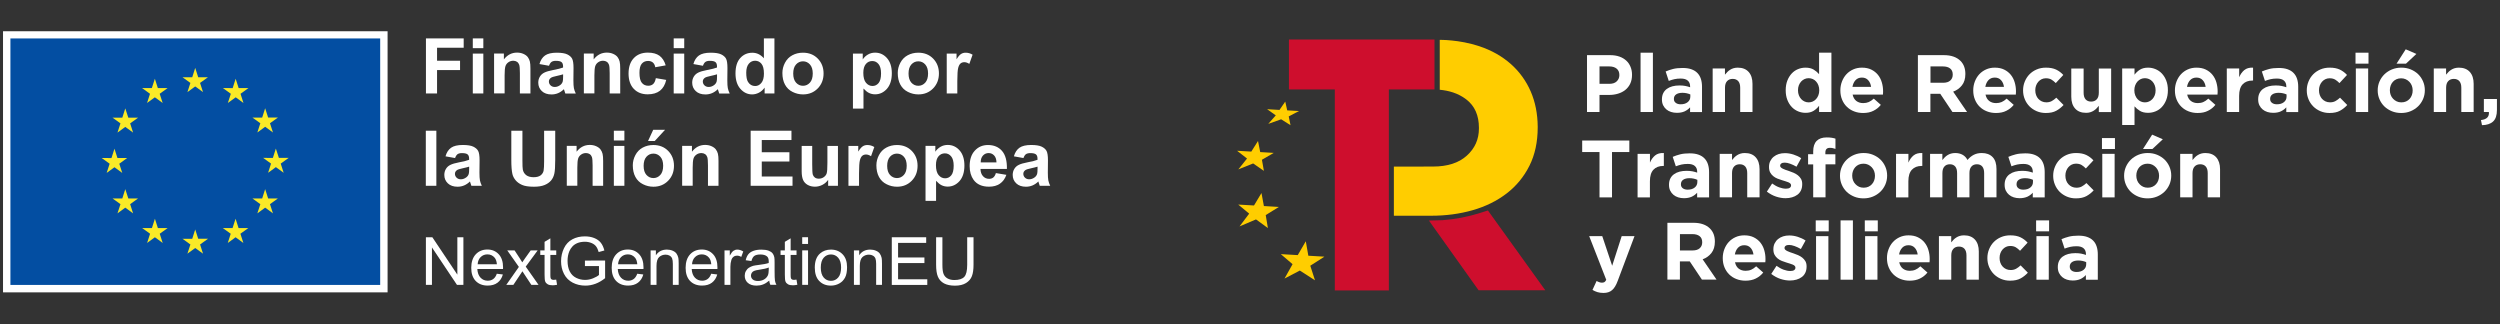 <?xml version="1.0" encoding="UTF-8"?> <svg xmlns="http://www.w3.org/2000/svg" xmlns:xlink="http://www.w3.org/1999/xlink" id="Capa_1" x="0px" y="0px" viewBox="0 0 612 79.36" style="enable-background:new 0 0 612 79.36;" xml:space="preserve"><rect x="0" y="0" width="612" height="79.36" fill="#333333" stroke="none"/><style type="text/css"> .st0{fill:#CE0E2D;} .st1{fill:#FFCD00;} .st2{fill:#FFFFFF;} .st3{fill:#034EA2;} .st4{fill:#FAEA27;}</style><g> <g> <g> <polygon class="st0" points="351.16,9.67 351.16,21.9 339.99,21.9 339.99,71.1 326.76,71.1 326.76,21.9 315.53,21.9 315.53,9.67 "></polygon> <path class="st0" d="M364.24,51.52l-1.85,0.59c-3.01,0.96-6.1,1.56-9.23,1.79l-3.36,0.09l12.16,17.07h16.33L364.24,51.52z"></path> <polygon class="st1" points="324.22,62.83 320.28,62.6 319.66,59.06 317.69,62.45 313.54,62.21 316.42,64.67 314.45,68.19 318.2,66.23 321.91,68.62 320.76,65.05 "></polygon> <polygon class="st1" points="313.07,50.66 309.4,50.44 308.81,47.25 306.98,50.3 303.12,50.08 305.8,52.3 303.43,55.43 307.47,53.71 310.38,55.83 309.85,52.65 "></polygon> <polygon class="st1" points="311.81,37.43 308.5,37.23 307.96,34.51 306.32,37.11 302.84,36.91 305.27,38.81 303.14,41.47 306.77,40.01 309.4,41.83 308.92,39.11 "></polygon> <polygon class="st1" points="317.99,27.18 315.11,27.02 314.63,24.87 313.22,26.91 310.19,26.73 312.31,28.24 310.47,30.33 313.62,29.2 315.92,30.65 315.48,28.5 "></polygon> <path class="st1" d="M374.71,22.37c-1.14-2.61-2.77-4.85-4.88-6.72c-2.12-1.87-4.69-3.34-7.74-4.35 c-4.93-1.63-9.64-1.54-9.64-1.54c0,4.08,0.02,8.1,0,12.21c2.15,0.21,4.44,0.79,6.5,2.37c2.06,1.58,3.09,3.9,3.09,6.94v0.18 c0,2.64-0.98,4.85-2.95,6.63c-1.97,1.79-4.73,2.68-8.29,2.68l-9.58,0.02c0.02,4.04,0,7.99,0,12.02h9.12 c3.62,0,7.02-0.45,10.18-1.36c3.17-0.91,5.93-2.27,8.3-4.09c2.36-1.81,4.22-4.07,5.58-6.77c1.35-2.69,2.03-5.83,2.03-9.4v-0.18 C376.41,27.86,375.84,24.97,374.71,22.37z"></path> </g> <path class="st2" d="M388.5,13.5h5.69c0.84,0,1.58,0.12,2.24,0.35c0.66,0.23,1.21,0.56,1.67,0.98c0.46,0.42,0.81,0.93,1.05,1.52 c0.25,0.59,0.37,1.24,0.37,1.96v0.04c0,0.81-0.15,1.52-0.44,2.13c-0.29,0.61-0.69,1.12-1.2,1.53c-0.51,0.41-1.11,0.72-1.79,0.92 c-0.68,0.21-1.42,0.31-2.2,0.31h-2.33v4.18h-3.06V13.5z M393.99,20.52c0.77,0,1.37-0.2,1.79-0.61c0.42-0.4,0.64-0.91,0.64-1.5 v-0.04c0-0.69-0.22-1.21-0.67-1.57c-0.44-0.36-1.05-0.54-1.82-0.54h-2.37v4.26H393.99z"></path> <path class="st2" d="M401.61,12.9h3.02v14.52h-3.02V12.9z"></path> <path class="st2" d="M410.5,27.62c-0.5,0-0.98-0.07-1.42-0.21c-0.44-0.14-0.83-0.35-1.16-0.63c-0.33-0.28-0.59-0.62-0.79-1.02 c-0.19-0.4-0.29-0.87-0.29-1.4v-0.04c0-0.58,0.11-1.09,0.32-1.51c0.21-0.42,0.51-0.78,0.89-1.05c0.38-0.28,0.83-0.49,1.35-0.63 c0.52-0.14,1.1-0.21,1.74-0.21c0.54,0,1.02,0.04,1.42,0.12c0.4,0.08,0.8,0.19,1.18,0.32v-0.18c0-0.64-0.19-1.12-0.58-1.45 c-0.38-0.33-0.95-0.5-1.71-0.5c-0.58,0-1.1,0.05-1.54,0.15c-0.44,0.1-0.91,0.24-1.4,0.43l-0.76-2.31 c0.58-0.25,1.19-0.46,1.83-0.62c0.64-0.16,1.41-0.24,2.31-0.24c0.84,0,1.55,0.1,2.14,0.31c0.59,0.21,1.08,0.5,1.46,0.89 c0.4,0.4,0.69,0.89,0.88,1.46c0.19,0.58,0.28,1.22,0.28,1.94v6.19h-2.92v-1.15c-0.37,0.41-0.82,0.74-1.33,0.98 C411.87,27.5,411.24,27.62,410.5,27.62z M411.42,25.53c0.72,0,1.29-0.17,1.72-0.52c0.43-0.34,0.65-0.8,0.65-1.35v-0.54 c-0.27-0.12-0.56-0.22-0.89-0.29c-0.32-0.07-0.67-0.11-1.04-0.11c-0.65,0-1.16,0.13-1.53,0.38c-0.37,0.25-0.56,0.62-0.56,1.09 v0.04c0,0.41,0.15,0.73,0.46,0.95C410.53,25.42,410.93,25.53,411.42,25.53z"></path> <path class="st2" d="M419.25,16.76h3.02v1.52c0.17-0.23,0.36-0.44,0.57-0.65c0.21-0.21,0.43-0.39,0.69-0.55 c0.25-0.16,0.53-0.29,0.84-0.38c0.3-0.09,0.65-0.14,1.03-0.14c1.15,0,2.05,0.35,2.67,1.05c0.63,0.7,0.94,1.67,0.94,2.9v6.9H426 v-5.93c0-0.71-0.16-1.25-0.48-1.62c-0.32-0.36-0.77-0.55-1.35-0.55s-1.04,0.18-1.38,0.55c-0.34,0.36-0.51,0.9-0.51,1.62v5.93 h-3.02V16.76z"></path> <path class="st2" d="M441.99,27.62c-0.62,0-1.23-0.12-1.81-0.36s-1.1-0.59-1.55-1.06c-0.45-0.47-0.81-1.05-1.08-1.73 c-0.27-0.68-0.41-1.47-0.41-2.36v-0.04c0-0.89,0.14-1.67,0.41-2.36c0.27-0.68,0.63-1.26,1.07-1.73c0.44-0.47,0.96-0.83,1.54-1.06 c0.58-0.24,1.19-0.36,1.83-0.36c0.81,0,1.47,0.16,2,0.48c0.52,0.32,0.96,0.69,1.32,1.11V12.9h3.02v14.52h-3.02v-1.53 c-0.37,0.5-0.82,0.92-1.34,1.24C443.44,27.46,442.78,27.62,441.99,27.62z M442.76,25.06c0.36,0,0.69-0.07,1-0.21 c0.31-0.14,0.58-0.34,0.82-0.6c0.23-0.26,0.42-0.57,0.56-0.93c0.14-0.36,0.21-0.77,0.21-1.2v-0.04c0-0.44-0.07-0.84-0.21-1.2 c-0.14-0.36-0.32-0.68-0.56-0.93c-0.23-0.26-0.5-0.46-0.82-0.6c-0.31-0.14-0.65-0.21-1-0.21c-0.36,0-0.69,0.07-1,0.21 c-0.31,0.14-0.59,0.34-0.83,0.6c-0.24,0.26-0.43,0.57-0.57,0.92c-0.14,0.36-0.21,0.76-0.21,1.21v0.04c0,0.44,0.07,0.84,0.21,1.2 c0.14,0.36,0.33,0.68,0.57,0.93c0.24,0.26,0.51,0.46,0.83,0.6C442.07,24.99,442.4,25.06,442.76,25.06z"></path> <path class="st2" d="M456.09,27.66c-0.8,0-1.54-0.13-2.22-0.4c-0.68-0.26-1.27-0.64-1.77-1.13c-0.5-0.49-0.89-1.07-1.16-1.74 c-0.28-0.67-0.42-1.42-0.42-2.24v-0.04c0-0.76,0.13-1.47,0.39-2.15s0.62-1.27,1.08-1.77c0.46-0.5,1.02-0.9,1.66-1.19 c0.64-0.29,1.36-0.44,2.14-0.44c0.89,0,1.66,0.16,2.31,0.48c0.65,0.32,1.19,0.75,1.62,1.28c0.43,0.54,0.75,1.15,0.95,1.85 c0.21,0.7,0.31,1.42,0.31,2.18c0,0.12,0,0.25-0.01,0.38c-0.01,0.13-0.02,0.27-0.03,0.42h-7.42c0.15,0.69,0.45,1.21,0.9,1.56 c0.46,0.35,1.02,0.53,1.7,0.53c0.5,0,0.95-0.09,1.35-0.26c0.4-0.17,0.81-0.45,1.23-0.84l1.73,1.53c-0.5,0.62-1.11,1.11-1.83,1.46 C457.9,27.49,457.05,27.66,456.09,27.66z M458.04,21.26c-0.09-0.68-0.33-1.22-0.72-1.64c-0.38-0.42-0.89-0.63-1.53-0.63 c-0.64,0-1.15,0.21-1.54,0.62c-0.39,0.41-0.65,0.96-0.77,1.65H458.04z"></path> <path class="st2" d="M469.51,13.5h6.36c1.76,0,3.12,0.47,4.06,1.41c0.8,0.8,1.19,1.86,1.19,3.18v0.04c0,1.13-0.28,2.05-0.83,2.75 c-0.55,0.71-1.27,1.23-2.16,1.56l3.4,4.97h-3.58l-2.98-4.45h-0.04h-2.37v4.45h-3.06V13.5z M475.68,20.26 c0.76,0,1.34-0.18,1.74-0.54c0.4-0.36,0.61-0.84,0.61-1.43v-0.04c0-0.66-0.21-1.16-0.64-1.49c-0.42-0.33-1.01-0.5-1.77-0.5h-3.04 v4H475.68z"></path> <path class="st2" d="M488.62,27.66c-0.8,0-1.54-0.13-2.22-0.4c-0.68-0.26-1.27-0.64-1.77-1.13c-0.5-0.49-0.89-1.07-1.16-1.74 c-0.28-0.67-0.42-1.42-0.42-2.24v-0.04c0-0.76,0.13-1.47,0.39-2.15c0.26-0.68,0.62-1.27,1.08-1.77c0.46-0.5,1.02-0.9,1.66-1.19 c0.64-0.29,1.36-0.44,2.14-0.44c0.89,0,1.66,0.16,2.31,0.48c0.65,0.32,1.19,0.75,1.62,1.28c0.43,0.54,0.75,1.15,0.95,1.85 c0.21,0.7,0.31,1.42,0.31,2.18c0,0.12,0,0.25-0.01,0.38c-0.01,0.13-0.02,0.27-0.03,0.42h-7.42c0.15,0.69,0.45,1.21,0.9,1.56 c0.46,0.35,1.02,0.53,1.7,0.53c0.5,0,0.95-0.09,1.35-0.26c0.4-0.17,0.81-0.45,1.23-0.84l1.73,1.53c-0.5,0.62-1.11,1.11-1.83,1.46 C490.43,27.49,489.59,27.66,488.62,27.66z M490.57,21.26c-0.09-0.68-0.33-1.22-0.72-1.64c-0.38-0.42-0.89-0.63-1.53-0.63 c-0.64,0-1.15,0.21-1.54,0.62c-0.39,0.41-0.65,0.96-0.77,1.65H490.57z"></path> <path class="st2" d="M500.8,27.66c-0.8,0-1.54-0.15-2.22-0.44c-0.68-0.29-1.27-0.69-1.76-1.18c-0.49-0.5-0.88-1.08-1.15-1.75 c-0.28-0.67-0.42-1.38-0.42-2.14v-0.04c0-0.76,0.14-1.47,0.42-2.15c0.28-0.68,0.66-1.27,1.15-1.77c0.49-0.5,1.08-0.9,1.76-1.19 c0.68-0.29,1.43-0.44,2.26-0.44c1.01,0,1.84,0.16,2.51,0.48c0.66,0.32,1.25,0.76,1.75,1.31l-1.85,1.99 c-0.35-0.36-0.7-0.64-1.06-0.86c-0.36-0.21-0.82-0.32-1.36-0.32c-0.38,0-0.73,0.08-1.04,0.23c-0.31,0.15-0.58,0.36-0.82,0.63 c-0.23,0.27-0.41,0.57-0.54,0.93c-0.13,0.35-0.19,0.73-0.19,1.12v0.04c0,0.41,0.06,0.8,0.19,1.15c0.13,0.36,0.31,0.67,0.55,0.93 c0.24,0.26,0.52,0.47,0.86,0.63c0.33,0.15,0.7,0.23,1.11,0.23c0.5,0,0.94-0.1,1.32-0.31c0.38-0.21,0.75-0.48,1.12-0.83l1.77,1.79 c-0.52,0.57-1.11,1.04-1.77,1.4C502.72,27.48,501.86,27.66,500.8,27.66z"></path> <path class="st2" d="M510.66,27.62c-1.15,0-2.05-0.35-2.67-1.05c-0.63-0.7-0.94-1.67-0.94-2.9v-6.9h3.02v5.93 c0,0.71,0.16,1.25,0.48,1.62c0.32,0.36,0.77,0.55,1.35,0.55c0.58,0,1.04-0.18,1.38-0.55c0.34-0.36,0.51-0.9,0.51-1.62v-5.93h3.02 v10.66h-3.02V25.9c-0.17,0.23-0.36,0.44-0.57,0.65c-0.21,0.21-0.43,0.39-0.69,0.55c-0.25,0.16-0.53,0.29-0.84,0.38 C511.39,27.58,511.05,27.62,510.66,27.62z"></path> <path class="st2" d="M519.51,16.76h3.02v1.53c0.37-0.5,0.82-0.92,1.34-1.24c0.52-0.32,1.18-0.49,1.98-0.49 c0.62,0,1.23,0.12,1.81,0.36c0.58,0.24,1.1,0.59,1.55,1.06c0.45,0.47,0.81,1.05,1.08,1.73c0.27,0.68,0.41,1.47,0.41,2.36v0.04 c0,0.89-0.14,1.67-0.41,2.36c-0.27,0.68-0.63,1.26-1.07,1.73c-0.44,0.47-0.96,0.83-1.54,1.06c-0.58,0.24-1.19,0.36-1.83,0.36 c-0.81,0-1.48-0.16-2-0.48c-0.52-0.32-0.96-0.69-1.32-1.11v4.57h-3.02V16.76z M525.08,25.06c0.36,0,0.69-0.07,1-0.21 c0.31-0.14,0.59-0.34,0.83-0.6c0.24-0.26,0.43-0.57,0.57-0.92s0.21-0.76,0.21-1.21v-0.04c0-0.44-0.07-0.84-0.21-1.2 c-0.14-0.36-0.33-0.68-0.57-0.93c-0.24-0.26-0.51-0.46-0.83-0.6c-0.31-0.14-0.65-0.21-1-0.21c-0.36,0-0.69,0.07-1,0.21 c-0.31,0.14-0.58,0.34-0.82,0.6c-0.23,0.26-0.42,0.57-0.56,0.93c-0.14,0.36-0.21,0.77-0.21,1.2v0.04c0,0.44,0.07,0.84,0.21,1.2 c0.14,0.36,0.32,0.68,0.56,0.93c0.23,0.26,0.5,0.46,0.82,0.6C524.39,24.99,524.72,25.06,525.08,25.06z"></path> <path class="st2" d="M537.99,27.66c-0.8,0-1.53-0.13-2.22-0.4c-0.68-0.26-1.27-0.64-1.77-1.13c-0.5-0.49-0.88-1.07-1.16-1.74 c-0.28-0.67-0.42-1.42-0.42-2.24v-0.04c0-0.76,0.13-1.47,0.39-2.15c0.26-0.68,0.62-1.27,1.08-1.77c0.46-0.5,1.02-0.9,1.66-1.19 c0.64-0.29,1.36-0.44,2.14-0.44c0.89,0,1.66,0.16,2.31,0.48c0.65,0.32,1.19,0.75,1.62,1.28c0.43,0.54,0.75,1.15,0.95,1.85 s0.31,1.42,0.31,2.18c0,0.12,0,0.25-0.01,0.38c-0.01,0.13-0.02,0.27-0.03,0.42h-7.42c0.15,0.69,0.45,1.21,0.9,1.56 c0.46,0.35,1.02,0.53,1.7,0.53c0.5,0,0.96-0.09,1.35-0.26c0.4-0.17,0.81-0.45,1.23-0.84l1.73,1.53c-0.5,0.62-1.11,1.11-1.83,1.46 C539.8,27.49,538.96,27.66,537.99,27.66z M539.94,21.26c-0.09-0.68-0.33-1.22-0.72-1.64c-0.38-0.42-0.9-0.63-1.53-0.63 s-1.15,0.21-1.54,0.62c-0.39,0.41-0.65,0.96-0.77,1.65H539.94z"></path> <path class="st2" d="M545.13,16.76h3.02v2.15c0.31-0.73,0.72-1.31,1.25-1.75c0.53-0.44,1.25-0.64,2.15-0.6v3.16h-0.16 c-1.01,0-1.8,0.3-2.38,0.91c-0.58,0.61-0.87,1.56-0.87,2.84v3.94h-3.02V16.76z"></path> <path class="st2" d="M556.46,27.62c-0.5,0-0.98-0.07-1.42-0.21c-0.44-0.14-0.83-0.35-1.16-0.63c-0.33-0.28-0.59-0.62-0.79-1.02 c-0.19-0.4-0.29-0.87-0.29-1.4v-0.04c0-0.58,0.11-1.09,0.32-1.51c0.21-0.42,0.51-0.78,0.88-1.05c0.38-0.28,0.83-0.49,1.35-0.63 c0.52-0.14,1.1-0.21,1.74-0.21c0.54,0,1.02,0.04,1.42,0.12c0.4,0.08,0.8,0.19,1.18,0.32v-0.18c0-0.64-0.19-1.12-0.58-1.45 c-0.38-0.33-0.95-0.5-1.71-0.5c-0.58,0-1.1,0.05-1.54,0.15c-0.44,0.1-0.91,0.24-1.4,0.43l-0.76-2.31 c0.58-0.25,1.19-0.46,1.83-0.62c0.64-0.16,1.41-0.24,2.31-0.24c0.84,0,1.55,0.1,2.14,0.31c0.59,0.21,1.08,0.5,1.46,0.89 c0.4,0.4,0.69,0.89,0.88,1.46c0.19,0.58,0.28,1.22,0.28,1.94v6.19h-2.92v-1.15c-0.37,0.41-0.82,0.74-1.33,0.98 C557.84,27.5,557.21,27.62,556.46,27.62z M557.38,25.53c0.72,0,1.29-0.17,1.72-0.52c0.43-0.34,0.65-0.8,0.65-1.35v-0.54 c-0.27-0.12-0.56-0.22-0.89-0.29c-0.32-0.07-0.67-0.11-1.04-0.11c-0.65,0-1.16,0.13-1.53,0.38c-0.37,0.25-0.56,0.62-0.56,1.09 v0.04c0,0.41,0.15,0.73,0.46,0.95C556.49,25.42,556.89,25.53,557.38,25.53z"></path> <path class="st2" d="M570.25,27.66c-0.8,0-1.54-0.15-2.22-0.44c-0.68-0.29-1.27-0.69-1.76-1.18c-0.49-0.5-0.88-1.08-1.15-1.75 c-0.28-0.67-0.42-1.38-0.42-2.14v-0.04c0-0.76,0.14-1.47,0.42-2.15c0.28-0.68,0.66-1.27,1.15-1.77c0.49-0.5,1.08-0.9,1.76-1.19 c0.68-0.29,1.43-0.44,2.26-0.44c1.01,0,1.84,0.16,2.51,0.48c0.66,0.32,1.25,0.76,1.75,1.31l-1.85,1.99 c-0.35-0.36-0.7-0.64-1.06-0.86c-0.37-0.21-0.82-0.32-1.36-0.32c-0.38,0-0.73,0.08-1.04,0.23c-0.31,0.15-0.58,0.36-0.82,0.63 c-0.23,0.27-0.41,0.57-0.54,0.93c-0.13,0.35-0.19,0.73-0.19,1.12v0.04c0,0.41,0.06,0.8,0.19,1.15c0.13,0.36,0.31,0.67,0.55,0.93 c0.24,0.26,0.52,0.47,0.86,0.63c0.33,0.15,0.7,0.23,1.11,0.23c0.5,0,0.94-0.1,1.32-0.31c0.38-0.21,0.75-0.48,1.12-0.83l1.77,1.79 c-0.52,0.57-1.11,1.04-1.77,1.4C572.17,27.48,571.31,27.66,570.25,27.66z"></path> <path class="st2" d="M576.63,12.9h3.18v2.68h-3.18V12.9z M576.71,16.76h3.02v10.66h-3.02V16.76z"></path> <path class="st2" d="M587.81,27.66c-0.82,0-1.58-0.14-2.29-0.43c-0.7-0.29-1.31-0.68-1.82-1.17c-0.51-0.5-0.91-1.08-1.2-1.75 c-0.29-0.67-0.44-1.39-0.44-2.16v-0.04c0-0.77,0.15-1.49,0.44-2.16c0.29-0.67,0.7-1.26,1.21-1.76c0.52-0.5,1.13-0.9,1.83-1.19 c0.7-0.29,1.47-0.44,2.31-0.44c0.82,0,1.58,0.14,2.29,0.43c0.7,0.29,1.31,0.68,1.82,1.17c0.51,0.5,0.91,1.08,1.2,1.75 c0.29,0.67,0.44,1.39,0.44,2.16v0.04c0,0.77-0.15,1.49-0.44,2.16c-0.29,0.67-0.7,1.26-1.21,1.76c-0.52,0.5-1.13,0.9-1.83,1.19 C589.41,27.52,588.64,27.66,587.81,27.66z M587.85,25.06c0.44,0,0.83-0.08,1.16-0.23c0.34-0.15,0.63-0.36,0.87-0.63 c0.24-0.27,0.42-0.57,0.55-0.93c0.13-0.35,0.19-0.73,0.19-1.12v-0.04c0-0.4-0.07-0.77-0.2-1.12c-0.13-0.35-0.32-0.66-0.58-0.93 c-0.25-0.27-0.55-0.49-0.9-0.65c-0.35-0.16-0.72-0.24-1.13-0.24c-0.44,0-0.83,0.08-1.16,0.23c-0.34,0.15-0.63,0.36-0.87,0.63 c-0.24,0.27-0.42,0.57-0.55,0.93c-0.13,0.35-0.19,0.73-0.19,1.12v0.04c0,0.4,0.07,0.77,0.2,1.12c0.13,0.35,0.32,0.66,0.58,0.93 c0.25,0.27,0.55,0.49,0.89,0.65C587.04,24.98,587.42,25.06,587.85,25.06z M588.92,12.07l2.61,1.13l-2.55,2.39h-2.31L588.92,12.07z "></path> <path class="st2" d="M595.78,16.76h3.02v1.52c0.17-0.23,0.36-0.44,0.57-0.65c0.21-0.21,0.43-0.39,0.69-0.55 c0.25-0.16,0.53-0.29,0.84-0.38c0.3-0.09,0.65-0.14,1.03-0.14c1.15,0,2.05,0.35,2.68,1.05c0.63,0.7,0.94,1.67,0.94,2.9v6.9h-3.02 v-5.93c0-0.71-0.16-1.25-0.48-1.62c-0.32-0.36-0.77-0.55-1.35-0.55c-0.58,0-1.04,0.18-1.38,0.55c-0.34,0.36-0.51,0.9-0.51,1.62 v5.93h-3.02V16.76z"></path> <path class="st2" d="M607.34,29.39c1.4-0.15,2.05-0.8,1.94-1.97h-1.23v-3.18h3.2v2.68c0,1.31-0.32,2.26-0.95,2.83 c-0.63,0.58-1.54,0.87-2.71,0.89L607.34,29.39z"></path> <path class="st2" d="M391.56,37.22h-4.24V34.4h11.54v2.82h-4.24v11.1h-3.06V37.22z"></path> <path class="st2" d="M400.89,37.66h3.02v2.15c0.3-0.73,0.72-1.31,1.25-1.75c0.53-0.44,1.25-0.64,2.15-0.6v3.16h-0.16 c-1.01,0-1.8,0.31-2.38,0.92c-0.58,0.61-0.87,1.56-0.87,2.84v3.94h-3.02V37.66z"></path> <path class="st2" d="M412.23,48.52c-0.5,0-0.98-0.07-1.42-0.21c-0.44-0.14-0.83-0.35-1.16-0.63c-0.33-0.28-0.59-0.62-0.79-1.02 c-0.19-0.4-0.29-0.87-0.29-1.4v-0.04c0-0.58,0.11-1.09,0.32-1.51c0.21-0.42,0.51-0.78,0.89-1.05c0.38-0.28,0.83-0.49,1.35-0.63 c0.52-0.14,1.1-0.21,1.74-0.21c0.54,0,1.02,0.04,1.42,0.12c0.4,0.08,0.8,0.19,1.18,0.32v-0.18c0-0.64-0.19-1.12-0.58-1.45 c-0.38-0.33-0.95-0.5-1.71-0.5c-0.58,0-1.1,0.05-1.54,0.15c-0.44,0.1-0.91,0.24-1.4,0.43l-0.76-2.31 c0.58-0.25,1.19-0.46,1.83-0.62c0.64-0.16,1.41-0.24,2.31-0.24c0.84,0,1.55,0.1,2.14,0.31c0.59,0.21,1.08,0.5,1.46,0.89 c0.4,0.4,0.69,0.89,0.88,1.46c0.19,0.58,0.28,1.22,0.28,1.94v6.19h-2.92v-1.15c-0.37,0.41-0.82,0.74-1.33,0.98 C413.6,48.39,412.97,48.52,412.23,48.52z M413.14,46.43c0.72,0,1.29-0.17,1.72-0.52c0.43-0.34,0.65-0.8,0.65-1.35v-0.54 c-0.27-0.12-0.56-0.22-0.89-0.29c-0.32-0.07-0.67-0.11-1.04-0.11c-0.65,0-1.16,0.13-1.53,0.38c-0.37,0.25-0.56,0.62-0.56,1.09 v0.04c0,0.41,0.15,0.73,0.46,0.96C412.26,46.32,412.65,46.43,413.14,46.43z"></path> <path class="st2" d="M420.98,37.66H424v1.52c0.17-0.23,0.36-0.44,0.57-0.65c0.21-0.21,0.43-0.39,0.69-0.55 c0.25-0.16,0.53-0.29,0.84-0.38c0.3-0.09,0.65-0.14,1.03-0.14c1.15,0,2.05,0.35,2.67,1.05c0.63,0.7,0.94,1.67,0.94,2.9v6.9h-3.02 v-5.93c0-0.71-0.16-1.25-0.48-1.62c-0.32-0.36-0.77-0.55-1.35-0.55s-1.04,0.18-1.38,0.55c-0.34,0.36-0.51,0.9-0.51,1.62v5.93 h-3.02V37.66z"></path> <path class="st2" d="M437.11,48.52c-0.76,0-1.53-0.13-2.32-0.39c-0.79-0.26-1.54-0.67-2.26-1.22l1.29-1.99 c0.58,0.42,1.16,0.74,1.74,0.95s1.12,0.32,1.62,0.32c0.44,0,0.76-0.07,0.96-0.22c0.21-0.15,0.31-0.34,0.31-0.58v-0.04 c0-0.16-0.06-0.3-0.18-0.42c-0.12-0.12-0.28-0.22-0.49-0.31c-0.21-0.09-0.44-0.17-0.71-0.25c-0.27-0.08-0.54-0.17-0.84-0.26 c-0.37-0.11-0.75-0.24-1.12-0.39c-0.38-0.15-0.72-0.35-1.02-0.6c-0.31-0.24-0.55-0.55-0.75-0.9c-0.19-0.36-0.29-0.8-0.29-1.31 v-0.04c0-0.54,0.1-1.02,0.31-1.44c0.21-0.42,0.48-0.77,0.84-1.06c0.35-0.29,0.76-0.51,1.23-0.66c0.47-0.15,0.98-0.22,1.52-0.22 c0.68,0,1.36,0.11,2.06,0.33c0.7,0.22,1.34,0.52,1.92,0.9l-1.15,2.09c-0.53-0.31-1.05-0.55-1.55-0.73 c-0.5-0.18-0.95-0.27-1.33-0.27c-0.37,0-0.65,0.07-0.84,0.21c-0.19,0.14-0.28,0.32-0.28,0.53v0.04c0,0.15,0.06,0.28,0.18,0.39 c0.12,0.11,0.28,0.22,0.48,0.32c0.2,0.1,0.43,0.2,0.69,0.29c0.26,0.09,0.53,0.19,0.83,0.28c0.37,0.12,0.75,0.26,1.13,0.43 c0.38,0.17,0.73,0.37,1.03,0.61c0.3,0.24,0.56,0.53,0.76,0.87c0.2,0.35,0.3,0.76,0.3,1.25v0.04c0,0.6-0.1,1.11-0.31,1.54 c-0.21,0.43-0.49,0.79-0.87,1.06c-0.37,0.28-0.81,0.49-1.3,0.63C438.21,48.45,437.68,48.52,437.11,48.52z"></path> <path class="st2" d="M443.87,40.24h-1.25v-2.49h1.25v-0.68c0-1.15,0.29-2.02,0.86-2.59c0.56-0.56,1.37-0.84,2.45-0.84 c0.48,0,0.89,0.03,1.22,0.08c0.34,0.05,0.65,0.13,0.92,0.22v2.51c-0.23-0.08-0.44-0.14-0.66-0.19c-0.21-0.05-0.45-0.07-0.72-0.07 c-0.73,0-1.09,0.38-1.09,1.15v0.42h2.45v2.47h-2.41v8.08h-3.02V40.24z"></path> <path class="st2" d="M456.18,48.56c-0.82,0-1.58-0.14-2.29-0.43c-0.7-0.29-1.31-0.68-1.82-1.17c-0.51-0.5-0.91-1.08-1.2-1.75 c-0.29-0.67-0.44-1.39-0.44-2.16v-0.04c0-0.77,0.15-1.49,0.44-2.16c0.29-0.67,0.7-1.26,1.21-1.76c0.52-0.5,1.13-0.9,1.83-1.19 c0.7-0.29,1.47-0.44,2.31-0.44c0.82,0,1.58,0.14,2.29,0.43c0.7,0.29,1.31,0.68,1.82,1.17c0.51,0.5,0.91,1.08,1.2,1.75 c0.29,0.67,0.44,1.39,0.44,2.16v0.04c0,0.77-0.15,1.49-0.44,2.16c-0.29,0.67-0.7,1.26-1.21,1.76c-0.52,0.5-1.13,0.9-1.83,1.19 C457.79,48.41,457.02,48.56,456.18,48.56z M456.22,45.95c0.44,0,0.83-0.08,1.16-0.23c0.34-0.15,0.63-0.36,0.87-0.63 c0.24-0.26,0.42-0.57,0.55-0.92c0.13-0.35,0.19-0.73,0.19-1.12v-0.04c0-0.4-0.07-0.77-0.2-1.12c-0.13-0.35-0.33-0.66-0.58-0.93 c-0.25-0.27-0.55-0.49-0.89-0.65c-0.35-0.16-0.72-0.24-1.13-0.24c-0.44,0-0.83,0.08-1.16,0.23c-0.34,0.15-0.63,0.36-0.87,0.63 c-0.24,0.27-0.42,0.57-0.55,0.93c-0.13,0.35-0.19,0.73-0.19,1.12v0.04c0,0.4,0.07,0.77,0.2,1.12c0.13,0.35,0.32,0.66,0.58,0.93 c0.25,0.27,0.55,0.49,0.89,0.65C455.42,45.87,455.8,45.95,456.22,45.95z"></path> <path class="st2" d="M464.16,37.66h3.02v2.15c0.3-0.73,0.72-1.31,1.25-1.75c0.53-0.44,1.25-0.64,2.15-0.6v3.16h-0.16 c-1.01,0-1.8,0.31-2.38,0.92c-0.58,0.61-0.87,1.56-0.87,2.84v3.94h-3.02V37.66z"></path> <path class="st2" d="M472.47,37.66h3.02v1.52c0.17-0.23,0.36-0.44,0.57-0.65c0.21-0.21,0.43-0.39,0.69-0.55 c0.25-0.16,0.53-0.29,0.85-0.38c0.31-0.09,0.66-0.14,1.04-0.14c0.7,0,1.31,0.15,1.82,0.44c0.51,0.29,0.9,0.71,1.18,1.26 c0.46-0.56,0.98-0.98,1.55-1.27c0.57-0.29,1.22-0.43,1.95-0.43c1.13,0,2.01,0.33,2.65,0.99c0.64,0.66,0.95,1.64,0.95,2.92v6.94 h-3.02v-5.93c0-0.71-0.15-1.25-0.46-1.62c-0.3-0.36-0.74-0.55-1.31-0.55c-0.57,0-1.02,0.18-1.34,0.55 c-0.33,0.36-0.49,0.9-0.49,1.62v5.93h-3.02v-5.93c0-0.71-0.15-1.25-0.46-1.62c-0.31-0.36-0.74-0.55-1.31-0.55 c-0.57,0-1.02,0.18-1.34,0.55c-0.33,0.36-0.49,0.9-0.49,1.62v5.93h-3.02V37.66z"></path> <path class="st2" d="M494.39,48.52c-0.5,0-0.98-0.07-1.42-0.21c-0.44-0.14-0.83-0.35-1.16-0.63c-0.33-0.28-0.59-0.62-0.79-1.02 c-0.19-0.4-0.29-0.87-0.29-1.4v-0.04c0-0.58,0.11-1.09,0.32-1.51c0.21-0.42,0.51-0.78,0.89-1.05c0.38-0.28,0.83-0.49,1.35-0.63 c0.52-0.14,1.1-0.21,1.74-0.21c0.54,0,1.02,0.04,1.42,0.12c0.4,0.08,0.8,0.19,1.18,0.32v-0.18c0-0.64-0.19-1.12-0.58-1.45 c-0.38-0.33-0.95-0.5-1.71-0.5c-0.58,0-1.1,0.05-1.54,0.15c-0.44,0.1-0.91,0.24-1.4,0.43l-0.76-2.31 c0.58-0.25,1.19-0.46,1.83-0.62c0.64-0.16,1.41-0.24,2.31-0.24c0.84,0,1.55,0.1,2.14,0.31c0.59,0.21,1.08,0.5,1.46,0.89 c0.4,0.4,0.69,0.89,0.88,1.46c0.19,0.58,0.28,1.22,0.28,1.94v6.19h-2.92v-1.15c-0.37,0.41-0.82,0.74-1.33,0.98 C495.76,48.39,495.13,48.52,494.39,48.52z M495.3,46.43c0.72,0,1.29-0.17,1.72-0.52c0.43-0.34,0.65-0.8,0.65-1.35v-0.54 c-0.27-0.12-0.56-0.22-0.89-0.29c-0.32-0.07-0.67-0.11-1.04-0.11c-0.65,0-1.16,0.13-1.53,0.38c-0.37,0.25-0.56,0.62-0.56,1.09 v0.04c0,0.41,0.15,0.73,0.46,0.96C494.42,46.32,494.81,46.43,495.3,46.43z"></path> <path class="st2" d="M508.17,48.56c-0.8,0-1.54-0.15-2.22-0.44c-0.68-0.29-1.27-0.69-1.76-1.18c-0.49-0.5-0.88-1.08-1.15-1.75 c-0.28-0.67-0.42-1.38-0.42-2.14v-0.04c0-0.76,0.14-1.47,0.42-2.15c0.28-0.68,0.66-1.27,1.15-1.77c0.49-0.5,1.08-0.9,1.76-1.19 c0.68-0.29,1.44-0.44,2.26-0.44c1.01,0,1.84,0.16,2.51,0.48c0.66,0.32,1.25,0.76,1.75,1.31l-1.85,1.99 c-0.35-0.36-0.7-0.64-1.06-0.86c-0.36-0.21-0.82-0.32-1.36-0.32c-0.38,0-0.73,0.08-1.04,0.23c-0.31,0.15-0.58,0.36-0.82,0.63 c-0.23,0.27-0.41,0.57-0.54,0.93c-0.13,0.35-0.19,0.73-0.19,1.12v0.04c0,0.41,0.06,0.8,0.19,1.15c0.13,0.36,0.31,0.67,0.55,0.93 c0.24,0.27,0.52,0.47,0.86,0.63c0.33,0.15,0.7,0.23,1.11,0.23c0.5,0,0.94-0.1,1.32-0.31c0.38-0.21,0.75-0.48,1.12-0.83l1.77,1.79 c-0.52,0.57-1.11,1.04-1.77,1.4C510.09,48.37,509.23,48.56,508.17,48.56z"></path> <path class="st2" d="M514.56,33.8h3.18v2.68h-3.18V33.8z M514.64,37.66h3.02v10.66h-3.02V37.66z"></path> <path class="st2" d="M525.73,48.56c-0.82,0-1.58-0.14-2.29-0.43c-0.7-0.29-1.31-0.68-1.82-1.17c-0.51-0.5-0.91-1.08-1.2-1.75 c-0.29-0.67-0.44-1.39-0.44-2.16v-0.04c0-0.77,0.15-1.49,0.44-2.16c0.29-0.67,0.7-1.26,1.21-1.76c0.52-0.5,1.13-0.9,1.83-1.19 c0.7-0.29,1.47-0.44,2.31-0.44c0.82,0,1.58,0.14,2.29,0.43c0.7,0.29,1.31,0.68,1.82,1.17c0.51,0.5,0.91,1.08,1.2,1.75 c0.29,0.67,0.44,1.39,0.44,2.16v0.04c0,0.77-0.15,1.49-0.44,2.16c-0.29,0.67-0.7,1.26-1.21,1.76c-0.52,0.5-1.13,0.9-1.83,1.19 C527.34,48.41,526.57,48.56,525.73,48.56z M525.77,45.95c0.44,0,0.83-0.08,1.16-0.23c0.34-0.15,0.63-0.36,0.87-0.63 c0.24-0.26,0.42-0.57,0.55-0.92c0.13-0.35,0.19-0.73,0.19-1.12v-0.04c0-0.4-0.07-0.77-0.2-1.12c-0.13-0.35-0.33-0.66-0.58-0.93 c-0.25-0.27-0.55-0.49-0.89-0.65c-0.35-0.16-0.72-0.24-1.13-0.24c-0.44,0-0.83,0.08-1.16,0.23c-0.34,0.15-0.63,0.36-0.87,0.63 c-0.24,0.27-0.42,0.57-0.55,0.93c-0.13,0.35-0.19,0.73-0.19,1.12v0.04c0,0.4,0.07,0.77,0.2,1.12c0.13,0.35,0.32,0.66,0.58,0.93 c0.25,0.27,0.55,0.49,0.89,0.65C524.97,45.87,525.35,45.95,525.77,45.95z M526.85,32.96l2.61,1.13l-2.55,2.39h-2.31L526.85,32.96z "></path> <path class="st2" d="M533.71,37.66h3.02v1.52c0.17-0.23,0.36-0.44,0.57-0.65c0.21-0.21,0.43-0.39,0.69-0.55 c0.25-0.16,0.53-0.29,0.84-0.38c0.3-0.09,0.65-0.14,1.03-0.14c1.15,0,2.05,0.35,2.67,1.05s0.94,1.67,0.94,2.9v6.9h-3.02v-5.93 c0-0.71-0.16-1.25-0.48-1.62c-0.32-0.36-0.77-0.55-1.35-0.55s-1.04,0.18-1.38,0.55c-0.34,0.36-0.51,0.9-0.51,1.62v5.93h-3.02 V37.66z"></path> <path class="st2" d="M392.52,71.71c-0.56,0-1.05-0.07-1.47-0.2c-0.42-0.13-0.83-0.31-1.21-0.54l1.01-2.19 c0.2,0.12,0.41,0.22,0.65,0.3c0.23,0.08,0.45,0.12,0.65,0.12c0.26,0,0.47-0.05,0.63-0.15c0.15-0.1,0.29-0.28,0.43-0.55l-4.18-10.7 h3.2l2.43,7.26l2.33-7.26h3.14l-4.1,10.92c-0.2,0.54-0.41,1-0.64,1.38c-0.23,0.38-0.47,0.69-0.75,0.92 c-0.27,0.24-0.58,0.41-0.93,0.52C393.37,71.66,392.97,71.71,392.52,71.71z"></path> <path class="st2" d="M408.19,54.54h6.36c1.76,0,3.12,0.47,4.06,1.41c0.8,0.8,1.19,1.86,1.19,3.18v0.04c0,1.13-0.28,2.05-0.83,2.75 c-0.55,0.71-1.27,1.23-2.16,1.56l3.4,4.97h-3.58l-2.98-4.46h-0.04h-2.37v4.46h-3.06V54.54z M414.35,61.31 c0.76,0,1.34-0.18,1.74-0.54c0.4-0.36,0.61-0.84,0.61-1.43V59.3c0-0.66-0.21-1.16-0.64-1.49c-0.42-0.33-1.01-0.5-1.77-0.5h-3.04v4 H414.35z"></path> <path class="st2" d="M427.3,68.71c-0.8,0-1.53-0.13-2.22-0.4c-0.68-0.26-1.27-0.64-1.77-1.13c-0.5-0.49-0.88-1.07-1.16-1.74 c-0.28-0.67-0.42-1.42-0.42-2.24v-0.04c0-0.76,0.13-1.47,0.39-2.15c0.26-0.68,0.62-1.27,1.08-1.77c0.46-0.5,1.02-0.9,1.66-1.19 c0.64-0.29,1.36-0.44,2.14-0.44c0.89,0,1.66,0.16,2.31,0.48c0.65,0.32,1.19,0.75,1.62,1.28c0.43,0.54,0.75,1.15,0.95,1.85 c0.21,0.7,0.31,1.42,0.31,2.18c0,0.12,0,0.25-0.01,0.38c-0.01,0.13-0.02,0.27-0.03,0.42h-7.42c0.15,0.69,0.45,1.21,0.9,1.56 c0.46,0.35,1.02,0.53,1.7,0.53c0.5,0,0.96-0.09,1.35-0.26c0.4-0.17,0.81-0.45,1.23-0.84l1.73,1.53c-0.5,0.62-1.11,1.11-1.83,1.46 C429.11,68.53,428.27,68.71,427.3,68.71z M429.25,62.3c-0.09-0.68-0.33-1.22-0.72-1.64c-0.38-0.42-0.9-0.63-1.53-0.63 c-0.64,0-1.15,0.21-1.54,0.62c-0.39,0.41-0.65,0.96-0.77,1.65H429.25z"></path> <path class="st2" d="M438.18,68.67c-0.76,0-1.53-0.13-2.32-0.39c-0.79-0.26-1.54-0.67-2.26-1.22l1.29-1.99 c0.58,0.42,1.16,0.74,1.74,0.95c0.58,0.21,1.12,0.32,1.62,0.32c0.44,0,0.76-0.07,0.96-0.22c0.21-0.15,0.31-0.34,0.31-0.58V65.5 c0-0.16-0.06-0.3-0.18-0.42c-0.12-0.12-0.28-0.22-0.49-0.31c-0.21-0.09-0.44-0.17-0.71-0.25c-0.27-0.08-0.54-0.17-0.84-0.26 c-0.37-0.11-0.75-0.24-1.12-0.39c-0.38-0.15-0.72-0.35-1.02-0.6c-0.31-0.24-0.55-0.55-0.75-0.9c-0.19-0.36-0.29-0.8-0.29-1.31 v-0.04c0-0.54,0.1-1.02,0.31-1.44c0.21-0.42,0.48-0.77,0.84-1.06c0.35-0.29,0.76-0.51,1.23-0.66s0.98-0.22,1.52-0.22 c0.68,0,1.36,0.11,2.06,0.33c0.7,0.22,1.34,0.52,1.92,0.9l-1.15,2.09c-0.53-0.31-1.05-0.55-1.55-0.73 c-0.5-0.18-0.95-0.27-1.33-0.27c-0.37,0-0.65,0.07-0.84,0.21c-0.19,0.14-0.28,0.32-0.28,0.53v0.04c0,0.15,0.06,0.28,0.18,0.39 c0.12,0.11,0.28,0.22,0.48,0.32c0.2,0.1,0.43,0.2,0.69,0.29c0.26,0.09,0.53,0.19,0.83,0.28c0.37,0.12,0.75,0.26,1.13,0.43 c0.38,0.17,0.73,0.37,1.03,0.61c0.3,0.24,0.56,0.53,0.76,0.87c0.2,0.35,0.3,0.76,0.3,1.25v0.04c0,0.6-0.1,1.11-0.31,1.54 c-0.21,0.43-0.49,0.79-0.87,1.06c-0.37,0.28-0.81,0.49-1.3,0.63C439.28,68.6,438.75,68.67,438.18,68.67z"></path> <path class="st2" d="M444.49,53.95h3.18v2.68h-3.18V53.95z M444.57,57.81h3.02v10.66h-3.02V57.81z"></path> <path class="st2" d="M450.57,53.95h3.02v14.52h-3.02V53.95z"></path> <path class="st2" d="M456.5,53.95h3.18v2.68h-3.18V53.95z M456.58,57.81h3.02v10.66h-3.02V57.81z"></path> <path class="st2" d="M467.5,68.71c-0.8,0-1.53-0.13-2.22-0.4c-0.68-0.26-1.27-0.64-1.77-1.13c-0.5-0.49-0.88-1.07-1.16-1.74 c-0.28-0.67-0.42-1.42-0.42-2.24v-0.04c0-0.76,0.13-1.47,0.39-2.15c0.26-0.68,0.62-1.27,1.08-1.77c0.46-0.5,1.02-0.9,1.66-1.19 c0.64-0.29,1.36-0.44,2.14-0.44c0.89,0,1.66,0.16,2.31,0.48c0.65,0.32,1.19,0.75,1.62,1.28c0.43,0.54,0.75,1.15,0.95,1.85 c0.21,0.7,0.31,1.42,0.31,2.18c0,0.12,0,0.25-0.01,0.38c-0.01,0.13-0.02,0.27-0.03,0.42h-7.42c0.15,0.69,0.45,1.21,0.9,1.56 c0.46,0.35,1.02,0.53,1.7,0.53c0.5,0,0.96-0.09,1.35-0.26c0.4-0.17,0.81-0.45,1.23-0.84l1.73,1.53c-0.5,0.62-1.11,1.11-1.83,1.46 C469.31,68.53,468.46,68.71,467.5,68.71z M469.45,62.3c-0.09-0.68-0.33-1.22-0.72-1.64c-0.38-0.42-0.9-0.63-1.53-0.63 c-0.64,0-1.15,0.21-1.54,0.62c-0.39,0.41-0.65,0.96-0.77,1.65H469.45z"></path> <path class="st2" d="M474.64,57.81h3.02v1.52c0.17-0.23,0.36-0.44,0.57-0.65c0.21-0.21,0.43-0.39,0.69-0.55 c0.25-0.16,0.53-0.29,0.84-0.38c0.3-0.09,0.65-0.14,1.03-0.14c1.15,0,2.05,0.35,2.68,1.05c0.63,0.7,0.94,1.67,0.94,2.9v6.9h-3.02 v-5.93c0-0.71-0.16-1.25-0.48-1.62c-0.32-0.36-0.77-0.55-1.35-0.55c-0.58,0-1.04,0.18-1.38,0.55c-0.34,0.36-0.51,0.9-0.51,1.62 v5.93h-3.02V57.81z"></path> <path class="st2" d="M492.06,68.71c-0.8,0-1.54-0.15-2.22-0.44c-0.68-0.29-1.27-0.69-1.76-1.18c-0.49-0.5-0.87-1.08-1.15-1.75 c-0.28-0.67-0.42-1.38-0.42-2.14v-0.04c0-0.76,0.14-1.47,0.42-2.15c0.28-0.68,0.66-1.27,1.15-1.77c0.49-0.5,1.08-0.9,1.76-1.19 c0.68-0.29,1.43-0.44,2.26-0.44c1.01,0,1.84,0.16,2.51,0.48c0.66,0.32,1.25,0.76,1.75,1.31l-1.85,1.99 c-0.35-0.36-0.7-0.64-1.06-0.86c-0.37-0.21-0.82-0.32-1.36-0.32c-0.38,0-0.73,0.08-1.04,0.23c-0.31,0.15-0.58,0.36-0.82,0.63 c-0.23,0.27-0.41,0.57-0.54,0.93c-0.13,0.35-0.19,0.73-0.19,1.12v0.04c0,0.41,0.06,0.8,0.19,1.15c0.13,0.36,0.31,0.67,0.55,0.93 c0.24,0.27,0.52,0.47,0.86,0.63c0.33,0.15,0.7,0.23,1.11,0.23c0.5,0,0.94-0.1,1.32-0.31c0.38-0.21,0.75-0.48,1.12-0.83l1.77,1.79 c-0.52,0.57-1.11,1.04-1.77,1.4C493.98,68.52,493.12,68.71,492.06,68.71z"></path> <path class="st2" d="M498.44,53.95h3.18v2.68h-3.18V53.95z M498.52,57.81h3.02v10.66h-3.02V57.81z"></path> <path class="st2" d="M507.41,68.67c-0.5,0-0.98-0.07-1.42-0.21c-0.44-0.14-0.83-0.35-1.16-0.63c-0.33-0.28-0.59-0.62-0.79-1.02 c-0.19-0.4-0.29-0.87-0.29-1.4v-0.04c0-0.58,0.11-1.09,0.32-1.51c0.21-0.42,0.51-0.78,0.88-1.05c0.38-0.28,0.83-0.49,1.35-0.63 c0.52-0.14,1.1-0.21,1.74-0.21c0.54,0,1.02,0.04,1.42,0.12c0.4,0.08,0.8,0.19,1.18,0.32v-0.18c0-0.64-0.19-1.12-0.58-1.45 c-0.38-0.33-0.95-0.5-1.71-0.5c-0.58,0-1.1,0.05-1.54,0.15c-0.44,0.1-0.91,0.24-1.4,0.43l-0.76-2.31 c0.58-0.25,1.19-0.46,1.83-0.62c0.64-0.16,1.41-0.24,2.31-0.24c0.84,0,1.55,0.1,2.14,0.31c0.59,0.21,1.08,0.5,1.46,0.89 c0.4,0.4,0.69,0.89,0.87,1.46c0.19,0.58,0.28,1.22,0.28,1.94v6.19h-2.92v-1.15c-0.37,0.41-0.82,0.74-1.33,0.98 C508.78,68.54,508.15,68.67,507.41,68.67z M508.33,66.58c0.72,0,1.29-0.17,1.72-0.52c0.43-0.34,0.65-0.8,0.65-1.35v-0.54 c-0.27-0.12-0.56-0.22-0.89-0.29c-0.32-0.07-0.67-0.11-1.04-0.11c-0.65,0-1.16,0.13-1.53,0.38c-0.37,0.25-0.56,0.62-0.56,1.09 v0.04c0,0.41,0.15,0.73,0.46,0.96C507.44,66.46,507.84,66.58,508.33,66.58z"></path> </g> <g> <rect x="0.74" y="7.65" class="st2" width="94.14" height="63.92"></rect> <path class="st2" d="M47.81,40.22"></path> <rect x="2.55" y="9.41" class="st3" width="90.52" height="60.34"></rect> <path class="st3" d="M47.81,39.58"></path> <polyline class="st4" points="45.88,22.55 47.79,21.16 49.7,22.55 48.97,20.3 50.91,18.91 48.52,18.91 47.79,16.62 47.06,18.91 44.67,18.91 46.61,20.3 45.88,22.55 "></polyline> <polyline class="st4" points="36,25.21 37.91,23.82 39.82,25.21 39.09,22.96 41.03,21.56 38.64,21.56 37.91,19.28 37.17,21.56 34.78,21.56 36.72,22.96 36,25.21 "></polyline> <polyline class="st4" points="30.67,26.53 29.94,28.81 27.55,28.81 29.49,30.2 28.76,32.46 30.67,31.06 32.58,32.46 31.86,30.2 33.8,28.81 31.41,28.81 30.67,26.53 "></polyline> <polyline class="st4" points="28.02,40.94 29.93,42.33 29.2,40.08 31.14,38.68 28.75,38.68 28.02,36.4 27.29,38.69 24.9,38.68 26.84,40.08 26.11,42.33 28.02,40.94 "></polyline> <polyline class="st4" points="31.41,48.58 30.67,46.3 29.94,48.59 27.55,48.58 29.49,49.98 28.76,52.23 30.67,50.83 32.58,52.23 31.86,49.98 33.8,48.58 31.41,48.58 "></polyline> <polyline class="st4" points="38.65,55.83 37.92,53.55 37.19,55.83 34.8,55.83 36.74,57.22 36.01,59.48 37.92,58.08 39.83,59.48 39.1,57.22 41.04,55.83 38.65,55.83 "></polyline> <polyline class="st4" points="48.52,58.45 47.79,56.17 47.06,58.46 44.67,58.45 46.61,59.85 45.88,62.1 47.79,60.71 49.7,62.1 48.98,59.85 50.92,58.45 48.52,58.45 "></polyline> <polyline class="st4" points="58.4,55.83 57.67,53.55 56.93,55.83 54.54,55.83 56.48,57.22 55.76,59.48 57.67,58.08 59.58,59.48 58.85,57.22 60.79,55.83 58.4,55.83 "></polyline> <polyline class="st4" points="65.64,48.58 64.91,46.3 64.18,48.59 61.79,48.58 63.73,49.98 63,52.23 64.91,50.83 66.82,52.23 66.09,49.98 68.03,48.58 65.64,48.58 "></polyline> <polyline class="st4" points="70.66,38.65 68.27,38.65 67.53,36.37 66.8,38.66 64.41,38.65 66.35,40.05 65.63,42.3 67.53,40.91 69.44,42.3 68.72,40.05 70.66,38.65 "></polyline> <polyline class="st4" points="63,32.43 64.91,31.03 66.82,32.43 66.09,30.17 68.03,28.78 65.64,28.78 64.91,26.5 64.18,28.79 61.79,28.78 63.73,30.17 63,32.43 "></polyline> <polyline class="st4" points="57.69,19.28 56.96,21.57 54.57,21.56 56.51,22.96 55.78,25.21 57.7,23.82 59.6,25.21 58.88,22.96 60.82,21.56 58.42,21.56 57.69,19.28 "></polyline> <g> <path class="st2" d="M104.27,22.88V9.4h9.24v2.28h-6.52v3.19h5.63v2.28h-5.63v5.73H104.27z"></path> <path class="st2" d="M115.74,11.79V9.4h2.58v2.39H115.74z M115.74,22.88v-9.76h2.58v9.76H115.74z"></path> <path class="st2" d="M129.85,22.88h-2.58V17.9c0-1.05-0.06-1.74-0.17-2.05c-0.11-0.31-0.29-0.55-0.54-0.72 c-0.25-0.17-0.55-0.26-0.9-0.26c-0.45,0-0.85,0.12-1.2,0.37c-0.36,0.25-0.6,0.57-0.73,0.97s-0.2,1.15-0.2,2.24v4.42h-2.58v-9.76 h2.4v1.43c0.85-1.1,1.92-1.66,3.22-1.66c0.57,0,1.09,0.1,1.56,0.31c0.47,0.21,0.83,0.47,1.07,0.79c0.24,0.32,0.41,0.68,0.51,1.08 c0.1,0.4,0.14,0.98,0.14,1.74V22.88z"></path> <path class="st2" d="M134.4,16.1l-2.34-0.42c0.26-0.94,0.72-1.64,1.36-2.1c0.64-0.45,1.6-0.68,2.87-0.68 c1.15,0,2.01,0.14,2.57,0.41c0.56,0.27,0.96,0.62,1.19,1.04c0.23,0.42,0.35,1.19,0.35,2.31l-0.03,3.02c0,0.86,0.04,1.49,0.12,1.9 c0.08,0.41,0.24,0.84,0.46,1.31h-2.56c-0.07-0.17-0.15-0.43-0.25-0.76c-0.04-0.15-0.07-0.25-0.09-0.3 c-0.44,0.43-0.91,0.75-1.42,0.97c-0.5,0.21-1.04,0.32-1.61,0.32c-1.01,0-1.8-0.27-2.38-0.82c-0.58-0.55-0.87-1.24-0.87-2.07 c0-0.55,0.13-1.04,0.4-1.48c0.26-0.43,0.63-0.76,1.11-0.99c0.48-0.23,1.16-0.43,2.05-0.6c1.21-0.23,2.04-0.44,2.51-0.63v-0.26 c0-0.5-0.12-0.85-0.37-1.06c-0.25-0.21-0.71-0.32-1.39-0.32c-0.46,0-0.82,0.09-1.08,0.27C134.77,15.33,134.56,15.64,134.4,16.1z M137.86,18.19c-0.33,0.11-0.86,0.24-1.57,0.4c-0.72,0.15-1.19,0.3-1.41,0.45c-0.34,0.24-0.51,0.54-0.51,0.91 c0,0.36,0.13,0.67,0.4,0.94c0.27,0.26,0.61,0.4,1.03,0.4c0.47,0,0.91-0.15,1.33-0.46c0.31-0.23,0.52-0.52,0.62-0.86 c0.07-0.22,0.1-0.64,0.1-1.26V18.19z"></path> <path class="st2" d="M151.83,22.88h-2.58V17.9c0-1.05-0.06-1.74-0.17-2.05c-0.11-0.31-0.29-0.55-0.54-0.72 c-0.25-0.17-0.55-0.26-0.9-0.26c-0.45,0-0.85,0.12-1.2,0.37c-0.36,0.25-0.6,0.57-0.73,0.97c-0.13,0.4-0.2,1.15-0.2,2.24v4.42 h-2.58v-9.76h2.4v1.43c0.85-1.1,1.92-1.66,3.22-1.66c0.57,0,1.09,0.1,1.56,0.31c0.47,0.21,0.83,0.47,1.07,0.79 c0.24,0.32,0.41,0.68,0.51,1.08c0.1,0.4,0.14,0.98,0.14,1.74V22.88z"></path> <path class="st2" d="M162.96,16l-2.55,0.46c-0.09-0.51-0.28-0.89-0.58-1.15c-0.3-0.26-0.7-0.39-1.18-0.39 c-0.64,0-1.16,0.22-1.54,0.67c-0.38,0.44-0.57,1.19-0.57,2.23c0,1.16,0.19,1.98,0.58,2.45c0.39,0.48,0.91,0.72,1.57,0.72 c0.49,0,0.89-0.14,1.2-0.42c0.31-0.28,0.53-0.76,0.66-1.44l2.54,0.43c-0.26,1.16-0.77,2.04-1.52,2.64 c-0.75,0.59-1.75,0.89-3.01,0.89c-1.43,0-2.57-0.45-3.42-1.35c-0.85-0.9-1.27-2.15-1.27-3.74c0-1.61,0.43-2.87,1.28-3.77 c0.85-0.9,2-1.35,3.46-1.35c1.19,0,2.13,0.26,2.84,0.77C162.15,14.18,162.66,14.96,162.96,16z"></path> <path class="st2" d="M164.92,11.79V9.4h2.58v2.39H164.92z M164.92,22.88v-9.76h2.58v9.76H164.92z"></path> <path class="st2" d="M172.08,16.1l-2.34-0.42c0.26-0.94,0.72-1.64,1.36-2.1c0.64-0.45,1.6-0.68,2.87-0.68 c1.15,0,2.01,0.14,2.57,0.41c0.56,0.27,0.96,0.62,1.19,1.04c0.23,0.42,0.35,1.19,0.35,2.31l-0.03,3.02c0,0.86,0.04,1.49,0.12,1.9 c0.08,0.41,0.24,0.84,0.46,1.31h-2.56c-0.07-0.17-0.15-0.43-0.25-0.76c-0.04-0.15-0.07-0.25-0.09-0.3 c-0.44,0.43-0.91,0.75-1.42,0.97c-0.5,0.21-1.04,0.32-1.61,0.32c-1.01,0-1.8-0.27-2.38-0.82c-0.58-0.55-0.87-1.24-0.87-2.07 c0-0.55,0.13-1.04,0.4-1.48c0.26-0.43,0.63-0.76,1.11-0.99c0.48-0.23,1.16-0.43,2.05-0.6c1.21-0.23,2.04-0.44,2.51-0.63v-0.26 c0-0.5-0.12-0.85-0.37-1.06c-0.25-0.21-0.71-0.32-1.39-0.32c-0.46,0-0.82,0.09-1.08,0.27C172.45,15.33,172.24,15.64,172.08,16.1z M175.54,18.19c-0.33,0.11-0.86,0.24-1.57,0.4c-0.72,0.15-1.19,0.3-1.41,0.45c-0.34,0.24-0.51,0.54-0.51,0.91 c0,0.36,0.13,0.67,0.4,0.94c0.27,0.26,0.61,0.4,1.03,0.4c0.47,0,0.91-0.15,1.33-0.46c0.31-0.23,0.52-0.52,0.62-0.86 c0.07-0.22,0.1-0.64,0.1-1.26V18.19z"></path> <path class="st2" d="M189.58,22.88h-2.4v-1.43c-0.4,0.56-0.87,0.97-1.41,1.25c-0.54,0.27-1.09,0.41-1.64,0.41 c-1.12,0-2.08-0.45-2.88-1.36c-0.8-0.9-1.2-2.17-1.2-3.78c0-1.66,0.39-2.91,1.17-3.77c0.78-0.86,1.76-1.29,2.95-1.29 c1.09,0,2.03,0.45,2.83,1.36V9.4h2.58V22.88z M182.68,17.79c0,1.04,0.14,1.8,0.43,2.26c0.42,0.67,1,1.01,1.75,1.01 c0.59,0,1.1-0.25,1.52-0.76c0.42-0.51,0.63-1.26,0.63-2.27c0-1.12-0.2-1.93-0.61-2.42c-0.4-0.49-0.92-0.74-1.55-0.74 c-0.61,0-1.13,0.24-1.54,0.73C182.89,16.09,182.68,16.82,182.68,17.79z"></path> <path class="st2" d="M191.53,17.86c0-0.86,0.21-1.69,0.63-2.49c0.42-0.8,1.02-1.42,1.8-1.84c0.78-0.42,1.64-0.63,2.6-0.63 c1.48,0,2.69,0.48,3.63,1.44c0.94,0.96,1.42,2.17,1.42,3.64c0,1.48-0.48,2.7-1.43,3.67c-0.95,0.97-2.15,1.46-3.6,1.46 c-0.89,0-1.75-0.2-2.56-0.61c-0.81-0.4-1.43-1-1.85-1.78C191.74,19.94,191.53,18.98,191.53,17.86z M194.18,18 c0,0.97,0.23,1.71,0.69,2.23c0.46,0.51,1.03,0.77,1.7,0.77c0.67,0,1.24-0.26,1.7-0.77c0.46-0.51,0.69-1.26,0.69-2.24 c0-0.96-0.23-1.69-0.69-2.21c-0.46-0.51-1.02-0.77-1.7-0.77c-0.67,0-1.24,0.26-1.7,0.77C194.41,16.29,194.18,17.03,194.18,18z"></path> <path class="st2" d="M208.79,13.12h2.41v1.43c0.31-0.49,0.74-0.89,1.27-1.2c0.53-0.31,1.12-0.46,1.77-0.46 c1.13,0,2.1,0.44,2.89,1.33c0.79,0.89,1.19,2.13,1.19,3.71c0,1.63-0.4,2.9-1.19,3.8c-0.8,0.9-1.76,1.36-2.9,1.36 c-0.54,0-1.03-0.11-1.47-0.32c-0.44-0.21-0.9-0.58-1.38-1.1v4.92h-2.58V13.12z M211.34,17.83c0,1.1,0.22,1.91,0.65,2.43 c0.44,0.52,0.97,0.79,1.59,0.79c0.6,0,1.1-0.24,1.5-0.72c0.4-0.48,0.6-1.27,0.6-2.37c0-1.02-0.21-1.78-0.62-2.28 c-0.41-0.5-0.92-0.74-1.53-0.74c-0.63,0-1.16,0.24-1.57,0.73C211.55,16.16,211.34,16.88,211.34,17.83z"></path> <path class="st2" d="M219.77,17.86c0-0.86,0.21-1.69,0.63-2.49c0.42-0.8,1.02-1.42,1.8-1.84c0.78-0.42,1.64-0.63,2.6-0.63 c1.48,0,2.69,0.48,3.63,1.44c0.94,0.96,1.42,2.17,1.42,3.64c0,1.48-0.48,2.7-1.43,3.67c-0.95,0.97-2.15,1.46-3.6,1.46 c-0.89,0-1.75-0.2-2.56-0.61c-0.81-0.4-1.43-1-1.85-1.78C219.98,19.94,219.77,18.98,219.77,17.86z M222.41,18 c0,0.97,0.23,1.71,0.69,2.23c0.46,0.51,1.03,0.77,1.7,0.77c0.67,0,1.24-0.26,1.7-0.77c0.46-0.51,0.69-1.26,0.69-2.24 c0-0.96-0.23-1.69-0.69-2.21c-0.46-0.51-1.02-0.77-1.7-0.77c-0.67,0-1.24,0.26-1.7,0.77C222.64,16.29,222.41,17.03,222.41,18z"></path> <path class="st2" d="M234.34,22.88h-2.58v-9.76h2.4v1.39c0.41-0.66,0.78-1.09,1.11-1.3c0.33-0.21,0.7-0.31,1.12-0.31 c0.59,0,1.16,0.16,1.7,0.49l-0.8,2.25c-0.44-0.28-0.84-0.42-1.21-0.42c-0.36,0-0.67,0.1-0.92,0.3c-0.25,0.2-0.45,0.56-0.59,1.08 c-0.14,0.52-0.22,1.61-0.22,3.27V22.88z"></path> <path class="st2" d="M104.24,45.48V32h2.58v13.48H104.24z"></path> <path class="st2" d="M111.4,38.69l-2.34-0.42c0.26-0.94,0.72-1.64,1.36-2.1c0.64-0.45,1.6-0.68,2.87-0.68 c1.15,0,2.01,0.14,2.57,0.41c0.56,0.27,0.96,0.62,1.19,1.04c0.23,0.42,0.35,1.19,0.35,2.31l-0.03,3.02c0,0.86,0.04,1.49,0.12,1.9 c0.08,0.41,0.24,0.84,0.46,1.31h-2.56c-0.07-0.17-0.15-0.43-0.25-0.76c-0.04-0.15-0.07-0.25-0.09-0.3 c-0.44,0.43-0.91,0.75-1.42,0.97c-0.5,0.21-1.04,0.32-1.61,0.32c-1.01,0-1.8-0.27-2.38-0.82c-0.58-0.55-0.87-1.23-0.87-2.07 c0-0.55,0.13-1.04,0.4-1.48c0.26-0.43,0.63-0.76,1.11-0.99c0.48-0.23,1.16-0.43,2.05-0.6c1.21-0.23,2.04-0.44,2.51-0.63v-0.26 c0-0.5-0.12-0.85-0.37-1.06c-0.25-0.21-0.71-0.32-1.39-0.32c-0.46,0-0.82,0.09-1.08,0.27C111.77,37.92,111.56,38.24,111.4,38.69z M114.86,40.79c-0.33,0.11-0.86,0.24-1.57,0.4c-0.72,0.15-1.19,0.3-1.41,0.45c-0.34,0.24-0.51,0.54-0.51,0.91 c0,0.36,0.13,0.67,0.4,0.94c0.27,0.26,0.61,0.4,1.03,0.4c0.47,0,0.91-0.15,1.33-0.46c0.31-0.23,0.52-0.52,0.62-0.86 c0.07-0.22,0.1-0.64,0.1-1.26V40.79z"></path> <path class="st2" d="M125.17,32h2.72v7.3c0,1.16,0.03,1.91,0.1,2.25c0.12,0.55,0.39,0.99,0.83,1.33c0.44,0.33,1.04,0.5,1.8,0.5 c0.77,0,1.35-0.16,1.75-0.47c0.39-0.32,0.63-0.7,0.71-1.16c0.08-0.46,0.12-1.22,0.12-2.29V32h2.72v7.08 c0,1.62-0.07,2.76-0.22,3.43c-0.15,0.67-0.42,1.23-0.81,1.69c-0.4,0.46-0.92,0.83-1.59,1.1c-0.66,0.27-1.53,0.41-2.59,0.41 c-1.29,0-2.26-0.15-2.93-0.45c-0.67-0.3-1.19-0.68-1.58-1.16c-0.39-0.48-0.64-0.97-0.76-1.49c-0.18-0.77-0.27-1.91-0.27-3.42V32z "></path> <path class="st2" d="M147.65,45.48h-2.58V40.5c0-1.05-0.06-1.74-0.17-2.05c-0.11-0.31-0.29-0.55-0.54-0.72 c-0.25-0.17-0.55-0.26-0.9-0.26c-0.45,0-0.85,0.12-1.2,0.37c-0.36,0.25-0.6,0.57-0.73,0.97c-0.13,0.4-0.2,1.15-0.2,2.24v4.42 h-2.58v-9.76h2.4v1.43c0.85-1.1,1.92-1.66,3.22-1.66c0.57,0,1.09,0.1,1.56,0.31c0.47,0.21,0.83,0.47,1.07,0.79 c0.24,0.32,0.41,0.68,0.51,1.08s0.14,0.98,0.14,1.74V45.48z"></path> <path class="st2" d="M150.27,34.39V32h2.58v2.39H150.27z M150.27,45.48v-9.76h2.58v9.76H150.27z"></path> <path class="st2" d="M154.91,40.46c0-0.86,0.21-1.69,0.63-2.49c0.42-0.8,1.02-1.42,1.8-1.84c0.78-0.42,1.64-0.63,2.6-0.63 c1.48,0,2.69,0.48,3.63,1.44c0.94,0.96,1.42,2.17,1.42,3.64c0,1.48-0.48,2.7-1.43,3.67c-0.95,0.97-2.15,1.46-3.6,1.46 c-0.89,0-1.75-0.2-2.56-0.61c-0.81-0.4-1.43-1-1.85-1.78C155.12,42.53,154.91,41.58,154.91,40.46z M157.56,40.6 c0,0.97,0.23,1.71,0.69,2.22c0.46,0.51,1.03,0.77,1.7,0.77c0.67,0,1.24-0.26,1.7-0.77c0.46-0.51,0.69-1.26,0.69-2.24 c0-0.96-0.23-1.69-0.69-2.21c-0.46-0.51-1.02-0.77-1.7-0.77c-0.67,0-1.24,0.26-1.7,0.77C157.79,38.89,157.56,39.63,157.56,40.6z M158.64,34.52l1.27-2.75h2.9l-2.53,2.75H158.64z"></path> <path class="st2" d="M175.89,45.48h-2.58V40.5c0-1.05-0.06-1.74-0.17-2.05c-0.11-0.31-0.29-0.55-0.54-0.72 c-0.25-0.17-0.55-0.26-0.9-0.26c-0.45,0-0.85,0.12-1.2,0.37c-0.36,0.25-0.6,0.57-0.73,0.97c-0.13,0.4-0.2,1.15-0.2,2.24v4.42 h-2.58v-9.76h2.4v1.43c0.85-1.1,1.92-1.66,3.22-1.66c0.57,0,1.09,0.1,1.56,0.31c0.47,0.21,0.83,0.47,1.07,0.79 c0.24,0.32,0.41,0.68,0.51,1.08s0.14,0.98,0.14,1.74V45.48z"></path> <path class="st2" d="M183.76,45.48V32h9.99v2.28h-7.27v2.99h6.77v2.27h-6.77v3.67h7.53v2.27H183.76z"></path> <path class="st2" d="M202.73,45.48v-1.46c-0.36,0.52-0.82,0.93-1.4,1.23c-0.58,0.3-1.19,0.45-1.83,0.45 c-0.66,0-1.24-0.14-1.77-0.43c-0.52-0.29-0.9-0.69-1.13-1.21c-0.23-0.52-0.35-1.24-0.35-2.16v-6.18h2.58v4.49 c0,1.37,0.05,2.21,0.14,2.52c0.1,0.31,0.27,0.55,0.52,0.74c0.25,0.18,0.57,0.27,0.96,0.27c0.44,0,0.84-0.12,1.19-0.36 c0.35-0.24,0.59-0.54,0.72-0.9c0.13-0.36,0.19-1.24,0.19-2.63v-4.12h2.58v9.76H202.73z"></path> <path class="st2" d="M210.28,45.48h-2.58v-9.76h2.4v1.39c0.41-0.66,0.78-1.09,1.11-1.3c0.33-0.21,0.7-0.31,1.12-0.31 c0.59,0,1.16,0.16,1.7,0.49l-0.8,2.25c-0.44-0.28-0.84-0.42-1.21-0.42c-0.36,0-0.67,0.1-0.92,0.3c-0.25,0.2-0.45,0.56-0.59,1.08 c-0.14,0.52-0.22,1.61-0.22,3.27V45.48z"></path> <path class="st2" d="M214.54,40.46c0-0.86,0.21-1.69,0.63-2.49c0.42-0.8,1.02-1.42,1.8-1.84c0.78-0.42,1.64-0.63,2.6-0.63 c1.48,0,2.69,0.48,3.63,1.44c0.94,0.96,1.42,2.17,1.42,3.64c0,1.48-0.48,2.7-1.43,3.67c-0.95,0.97-2.15,1.46-3.6,1.46 c-0.89,0-1.75-0.2-2.56-0.61c-0.81-0.4-1.43-1-1.85-1.78C214.75,42.53,214.54,41.58,214.54,40.46z M217.18,40.6 c0,0.97,0.23,1.71,0.69,2.22c0.46,0.51,1.03,0.77,1.7,0.77c0.67,0,1.24-0.26,1.7-0.77c0.46-0.51,0.69-1.26,0.69-2.24 c0-0.96-0.23-1.69-0.69-2.21c-0.46-0.51-1.02-0.77-1.7-0.77c-0.67,0-1.24,0.26-1.7,0.77C217.41,38.89,217.18,39.63,217.18,40.6z"></path> <path class="st2" d="M226.56,35.71h2.41v1.43c0.31-0.49,0.74-0.89,1.27-1.2c0.53-0.31,1.12-0.46,1.77-0.46 c1.13,0,2.1,0.44,2.89,1.33c0.79,0.89,1.19,2.13,1.19,3.71c0,1.63-0.4,2.9-1.19,3.8c-0.8,0.9-1.76,1.36-2.9,1.36 c-0.54,0-1.03-0.11-1.47-0.32c-0.44-0.21-0.9-0.58-1.38-1.1v4.92h-2.58V35.71z M229.12,40.43c0,1.1,0.22,1.91,0.65,2.43 c0.44,0.52,0.97,0.79,1.59,0.79c0.6,0,1.1-0.24,1.5-0.72c0.4-0.48,0.6-1.27,0.6-2.37c0-1.02-0.21-1.78-0.62-2.28 c-0.41-0.5-0.92-0.74-1.53-0.74c-0.63,0-1.16,0.24-1.57,0.73C229.33,38.75,229.12,39.47,229.12,40.43z"></path> <path class="st2" d="M243.79,42.37l2.57,0.43c-0.33,0.94-0.85,1.66-1.57,2.16s-1.61,0.74-2.68,0.74c-1.7,0-2.95-0.55-3.77-1.66 c-0.64-0.89-0.97-2.01-0.97-3.37c0-1.62,0.42-2.89,1.27-3.8c0.85-0.92,1.92-1.37,3.21-1.37c1.45,0,2.6,0.48,3.44,1.44 c0.84,0.96,1.24,2.43,1.2,4.41h-6.47c0.02,0.77,0.23,1.36,0.63,1.79c0.4,0.43,0.89,0.64,1.49,0.64c0.4,0,0.74-0.11,1.02-0.33 C243.44,43.22,243.65,42.86,243.79,42.37z M243.94,39.76c-0.02-0.75-0.21-1.32-0.58-1.71c-0.37-0.39-0.82-0.58-1.34-0.58 c-0.56,0-1.03,0.21-1.4,0.62c-0.37,0.41-0.55,0.97-0.54,1.67H243.94z"></path> <path class="st2" d="M250.54,38.69l-2.34-0.42c0.26-0.94,0.72-1.64,1.36-2.1c0.64-0.45,1.6-0.68,2.87-0.68 c1.15,0,2.01,0.14,2.57,0.41c0.56,0.27,0.96,0.62,1.19,1.04c0.23,0.42,0.35,1.19,0.35,2.31l-0.03,3.02c0,0.86,0.04,1.49,0.12,1.9 c0.08,0.41,0.24,0.84,0.46,1.31h-2.56c-0.07-0.17-0.15-0.43-0.25-0.76c-0.04-0.15-0.07-0.25-0.09-0.3 c-0.44,0.43-0.91,0.75-1.42,0.97c-0.5,0.21-1.04,0.32-1.61,0.32c-1.01,0-1.8-0.27-2.38-0.82c-0.58-0.55-0.87-1.23-0.87-2.07 c0-0.55,0.13-1.04,0.4-1.48c0.26-0.43,0.63-0.76,1.11-0.99c0.48-0.23,1.16-0.43,2.05-0.6c1.21-0.23,2.04-0.44,2.51-0.63v-0.26 c0-0.5-0.12-0.85-0.37-1.06c-0.25-0.21-0.71-0.32-1.39-0.32c-0.46,0-0.82,0.09-1.08,0.27C250.91,37.92,250.7,38.24,250.54,38.69z M254,40.79c-0.33,0.11-0.86,0.24-1.57,0.4c-0.72,0.15-1.19,0.3-1.41,0.45c-0.34,0.24-0.51,0.54-0.51,0.91 c0,0.36,0.13,0.67,0.4,0.94c0.27,0.26,0.61,0.4,1.03,0.4c0.47,0,0.91-0.15,1.33-0.46c0.31-0.23,0.52-0.52,0.62-0.86 c0.07-0.22,0.1-0.64,0.1-1.26V40.79z"></path> </g> <g> <path class="st2" d="M104.26,69.73V58.08h1.58l6.12,9.15v-9.15h1.48v11.65h-1.58l-6.12-9.16v9.16H104.26z"></path> <path class="st2" d="M121.62,67.01l1.48,0.18c-0.23,0.86-0.67,1.53-1.3,2.01c-0.63,0.48-1.44,0.71-2.42,0.71 c-1.23,0-2.21-0.38-2.94-1.14c-0.72-0.76-1.08-1.83-1.08-3.2c0-1.42,0.37-2.52,1.1-3.31c0.73-0.78,1.68-1.18,2.85-1.18 c1.13,0,2.05,0.38,2.77,1.15c0.72,0.77,1.07,1.85,1.07,3.24c0,0.08,0,0.21-0.01,0.38h-6.29c0.05,0.93,0.32,1.64,0.79,2.13 c0.47,0.49,1.06,0.74,1.76,0.74c0.52,0,0.97-0.14,1.34-0.41C121.11,68.05,121.41,67.61,121.62,67.01z M116.93,64.7h4.71 c-0.06-0.71-0.24-1.24-0.54-1.6c-0.46-0.55-1.05-0.83-1.77-0.83c-0.66,0-1.21,0.22-1.66,0.66S116.97,63.96,116.93,64.7z"></path> <path class="st2" d="M123.94,69.73l3.08-4.39l-2.85-4.05h1.79l1.3,1.98c0.24,0.38,0.44,0.69,0.59,0.95 c0.23-0.35,0.45-0.66,0.64-0.93l1.42-1.99h1.71l-2.92,3.97l3.14,4.47h-1.76l-1.73-2.62l-0.46-0.71l-2.22,3.33H123.94z"></path> <path class="st2" d="M136.16,68.45l0.21,1.26c-0.4,0.08-0.76,0.13-1.08,0.13c-0.52,0-0.92-0.08-1.21-0.25s-0.49-0.38-0.6-0.65 c-0.12-0.27-0.17-0.83-0.17-1.69V62.4h-1.05v-1.11h1.05V59.2l1.42-0.86v2.95h1.44v1.11h-1.44v4.94c0,0.41,0.03,0.67,0.08,0.79 s0.13,0.21,0.25,0.28c0.11,0.07,0.28,0.1,0.49,0.1C135.69,68.5,135.9,68.49,136.16,68.45z"></path> <path class="st2" d="M143.19,65.16v-1.37l4.94-0.01v4.32c-0.76,0.6-1.54,1.06-2.34,1.36c-0.81,0.3-1.63,0.46-2.48,0.46 c-1.14,0-2.18-0.24-3.12-0.73s-1.64-1.2-2.12-2.13c-0.48-0.93-0.72-1.96-0.72-3.11c0-1.13,0.24-2.19,0.71-3.18 s1.16-1.71,2.05-2.19c0.89-0.48,1.92-0.72,3.08-0.72c0.84,0,1.6,0.14,2.28,0.41c0.68,0.27,1.21,0.65,1.6,1.14 c0.39,0.49,0.68,1.12,0.88,1.91l-1.39,0.38c-0.17-0.59-0.39-1.06-0.65-1.4c-0.26-0.34-0.63-0.61-1.11-0.81 c-0.48-0.2-1.02-0.31-1.61-0.31c-0.7,0-1.31,0.11-1.83,0.32c-0.51,0.21-0.93,0.5-1.24,0.85c-0.32,0.35-0.56,0.73-0.74,1.15 c-0.3,0.72-0.44,1.5-0.44,2.34c0,1.04,0.18,1.91,0.54,2.61c0.36,0.7,0.88,1.22,1.56,1.56c0.68,0.34,1.41,0.51,2.18,0.51 c0.67,0,1.32-0.13,1.96-0.39c0.64-0.26,1.12-0.53,1.45-0.82v-2.17H143.19z"></path> <path class="st2" d="M156,67.01l1.48,0.18c-0.23,0.86-0.67,1.53-1.3,2.01c-0.63,0.48-1.44,0.71-2.42,0.71 c-1.23,0-2.21-0.38-2.94-1.14c-0.72-0.76-1.08-1.83-1.08-3.2c0-1.42,0.37-2.52,1.1-3.31c0.73-0.78,1.68-1.18,2.85-1.18 c1.13,0,2.05,0.38,2.77,1.15c0.72,0.77,1.07,1.85,1.07,3.24c0,0.08,0,0.21-0.01,0.38h-6.29c0.05,0.93,0.32,1.64,0.79,2.13 c0.47,0.49,1.06,0.74,1.76,0.74c0.52,0,0.97-0.14,1.34-0.41C155.49,68.05,155.78,67.61,156,67.01z M151.3,64.7h4.71 c-0.06-0.71-0.24-1.24-0.54-1.6c-0.46-0.55-1.05-0.83-1.77-0.83c-0.66,0-1.21,0.22-1.66,0.66S151.35,63.96,151.3,64.7z"></path> <path class="st2" d="M159.27,69.73v-8.44h1.29v1.2c0.62-0.93,1.52-1.39,2.69-1.39c0.51,0,0.98,0.09,1.4,0.27 c0.43,0.18,0.75,0.42,0.96,0.72c0.21,0.3,0.36,0.65,0.45,1.06c0.05,0.27,0.08,0.73,0.08,1.39v5.19h-1.43v-5.13 c0-0.58-0.06-1.02-0.17-1.31c-0.11-0.29-0.31-0.52-0.59-0.69c-0.28-0.17-0.62-0.26-1-0.26c-0.61,0-1.14,0.19-1.58,0.58 c-0.44,0.39-0.66,1.12-0.66,2.2v4.61H159.27z"></path> <path class="st2" d="M174.1,67.01l1.48,0.18c-0.23,0.86-0.67,1.53-1.3,2.01c-0.63,0.48-1.44,0.71-2.42,0.71 c-1.23,0-2.21-0.38-2.94-1.14c-0.72-0.76-1.08-1.83-1.08-3.2c0-1.42,0.37-2.52,1.1-3.31c0.73-0.78,1.68-1.18,2.85-1.18 c1.13,0,2.05,0.38,2.77,1.15c0.72,0.77,1.07,1.85,1.07,3.24c0,0.08,0,0.21-0.01,0.38h-6.29c0.05,0.93,0.32,1.64,0.79,2.13 c0.47,0.49,1.06,0.74,1.76,0.74c0.52,0,0.97-0.14,1.34-0.41C173.59,68.05,173.89,67.61,174.1,67.01z M169.41,64.7h4.71 c-0.06-0.71-0.24-1.24-0.54-1.6c-0.46-0.55-1.05-0.83-1.77-0.83c-0.66,0-1.21,0.22-1.66,0.66S169.45,63.96,169.41,64.7z"></path> <path class="st2" d="M177.36,69.73v-8.44h1.29v1.28c0.33-0.6,0.63-0.99,0.91-1.18c0.28-0.19,0.58-0.29,0.92-0.29 c0.48,0,0.97,0.15,1.47,0.46l-0.49,1.33c-0.35-0.21-0.7-0.31-1.05-0.31c-0.31,0-0.59,0.09-0.84,0.28 c-0.25,0.19-0.43,0.45-0.53,0.78c-0.16,0.51-0.24,1.06-0.24,1.67v4.42H177.36z"></path> <path class="st2" d="M188.31,68.69c-0.53,0.45-1.04,0.77-1.53,0.95c-0.49,0.19-1.02,0.28-1.58,0.28c-0.93,0-1.64-0.23-2.14-0.68 c-0.5-0.45-0.75-1.03-0.75-1.74c0-0.41,0.09-0.79,0.28-1.13s0.43-0.62,0.74-0.82s0.65-0.36,1.03-0.47 c0.28-0.07,0.7-0.15,1.27-0.21c1.16-0.14,2.01-0.3,2.55-0.49c0.01-0.2,0.01-0.32,0.01-0.37c0-0.58-0.14-0.99-0.41-1.23 c-0.37-0.32-0.91-0.48-1.63-0.48c-0.67,0-1.17,0.12-1.49,0.35c-0.32,0.24-0.56,0.65-0.71,1.25l-1.4-0.19 c0.13-0.6,0.34-1.08,0.63-1.45s0.71-0.65,1.26-0.85s1.19-0.3,1.92-0.3c0.72,0,1.31,0.08,1.76,0.25s0.78,0.38,0.99,0.64 c0.21,0.26,0.36,0.58,0.44,0.97c0.05,0.24,0.07,0.68,0.07,1.32v1.91c0,1.33,0.03,2.17,0.09,2.52c0.06,0.35,0.18,0.69,0.36,1.01 h-1.49C188.44,69.43,188.35,69.08,188.31,68.69z M188.19,65.49c-0.52,0.21-1.3,0.39-2.34,0.54c-0.59,0.08-1,0.18-1.25,0.29 s-0.43,0.26-0.56,0.46c-0.13,0.2-0.2,0.43-0.2,0.68c0,0.38,0.14,0.7,0.43,0.95c0.29,0.25,0.71,0.38,1.27,0.38 c0.55,0,1.04-0.12,1.47-0.36c0.43-0.24,0.74-0.57,0.95-0.99c0.15-0.32,0.23-0.8,0.23-1.43V65.49z"></path> <path class="st2" d="M194.98,68.45l0.21,1.26c-0.4,0.08-0.76,0.13-1.08,0.13c-0.52,0-0.92-0.08-1.21-0.25s-0.49-0.38-0.6-0.65 c-0.12-0.27-0.17-0.83-0.17-1.69V62.4h-1.05v-1.11h1.05V59.2l1.42-0.86v2.95h1.44v1.11h-1.44v4.94c0,0.41,0.03,0.67,0.08,0.79 s0.13,0.21,0.25,0.28c0.11,0.07,0.28,0.1,0.49,0.1C194.51,68.5,194.72,68.49,194.98,68.45z"></path> <path class="st2" d="M196.38,59.72v-1.65h1.43v1.65H196.38z M196.38,69.73v-8.44h1.43v8.44H196.38z"></path> <path class="st2" d="M199.46,65.51c0-1.56,0.43-2.72,1.3-3.47c0.73-0.63,1.61-0.94,2.65-0.94c1.16,0,2.11,0.38,2.85,1.14 s1.1,1.81,1.1,3.15c0,1.09-0.16,1.94-0.49,2.56c-0.33,0.62-0.8,1.11-1.42,1.45c-0.62,0.34-1.3,0.52-2.04,0.52 c-1.18,0-2.14-0.38-2.87-1.14C199.82,68.03,199.46,66.93,199.46,65.51z M200.93,65.51c0,1.08,0.24,1.89,0.71,2.43 c0.47,0.54,1.06,0.81,1.78,0.81c0.71,0,1.3-0.27,1.77-0.81c0.47-0.54,0.71-1.36,0.71-2.47c0-1.04-0.24-1.83-0.71-2.37 c-0.47-0.54-1.06-0.81-1.77-0.81c-0.72,0-1.31,0.27-1.78,0.8S200.93,64.43,200.93,65.51z"></path> <path class="st2" d="M209.04,69.73v-8.44h1.29v1.2c0.62-0.93,1.52-1.39,2.69-1.39c0.51,0,0.98,0.09,1.4,0.27 c0.43,0.18,0.75,0.42,0.96,0.72c0.21,0.3,0.36,0.65,0.45,1.06c0.05,0.27,0.08,0.73,0.08,1.39v5.19h-1.43v-5.13 c0-0.58-0.06-1.02-0.17-1.31c-0.11-0.29-0.31-0.52-0.59-0.69c-0.28-0.17-0.62-0.26-1-0.26c-0.61,0-1.14,0.19-1.58,0.58 c-0.44,0.39-0.66,1.12-0.66,2.2v4.61H209.04z"></path> <path class="st2" d="M218.31,69.73V58.08h8.42v1.38h-6.88v3.57h6.45v1.37h-6.45v3.97H227v1.38H218.31z"></path> <path class="st2" d="M236.78,58.08h1.54v6.73c0,1.17-0.13,2.1-0.4,2.79c-0.26,0.69-0.74,1.25-1.43,1.68 c-0.69,0.43-1.6,0.65-2.72,0.65c-1.09,0-1.98-0.19-2.68-0.56c-0.69-0.38-1.19-0.92-1.49-1.63c-0.3-0.71-0.44-1.69-0.44-2.92 v-6.73h1.54v6.72c0,1.01,0.09,1.76,0.28,2.24s0.51,0.85,0.97,1.11c0.46,0.26,1.02,0.39,1.68,0.39c1.13,0,1.94-0.26,2.42-0.77 c0.48-0.51,0.72-1.5,0.72-2.96V58.08z"></path> </g> </g></g></svg> 